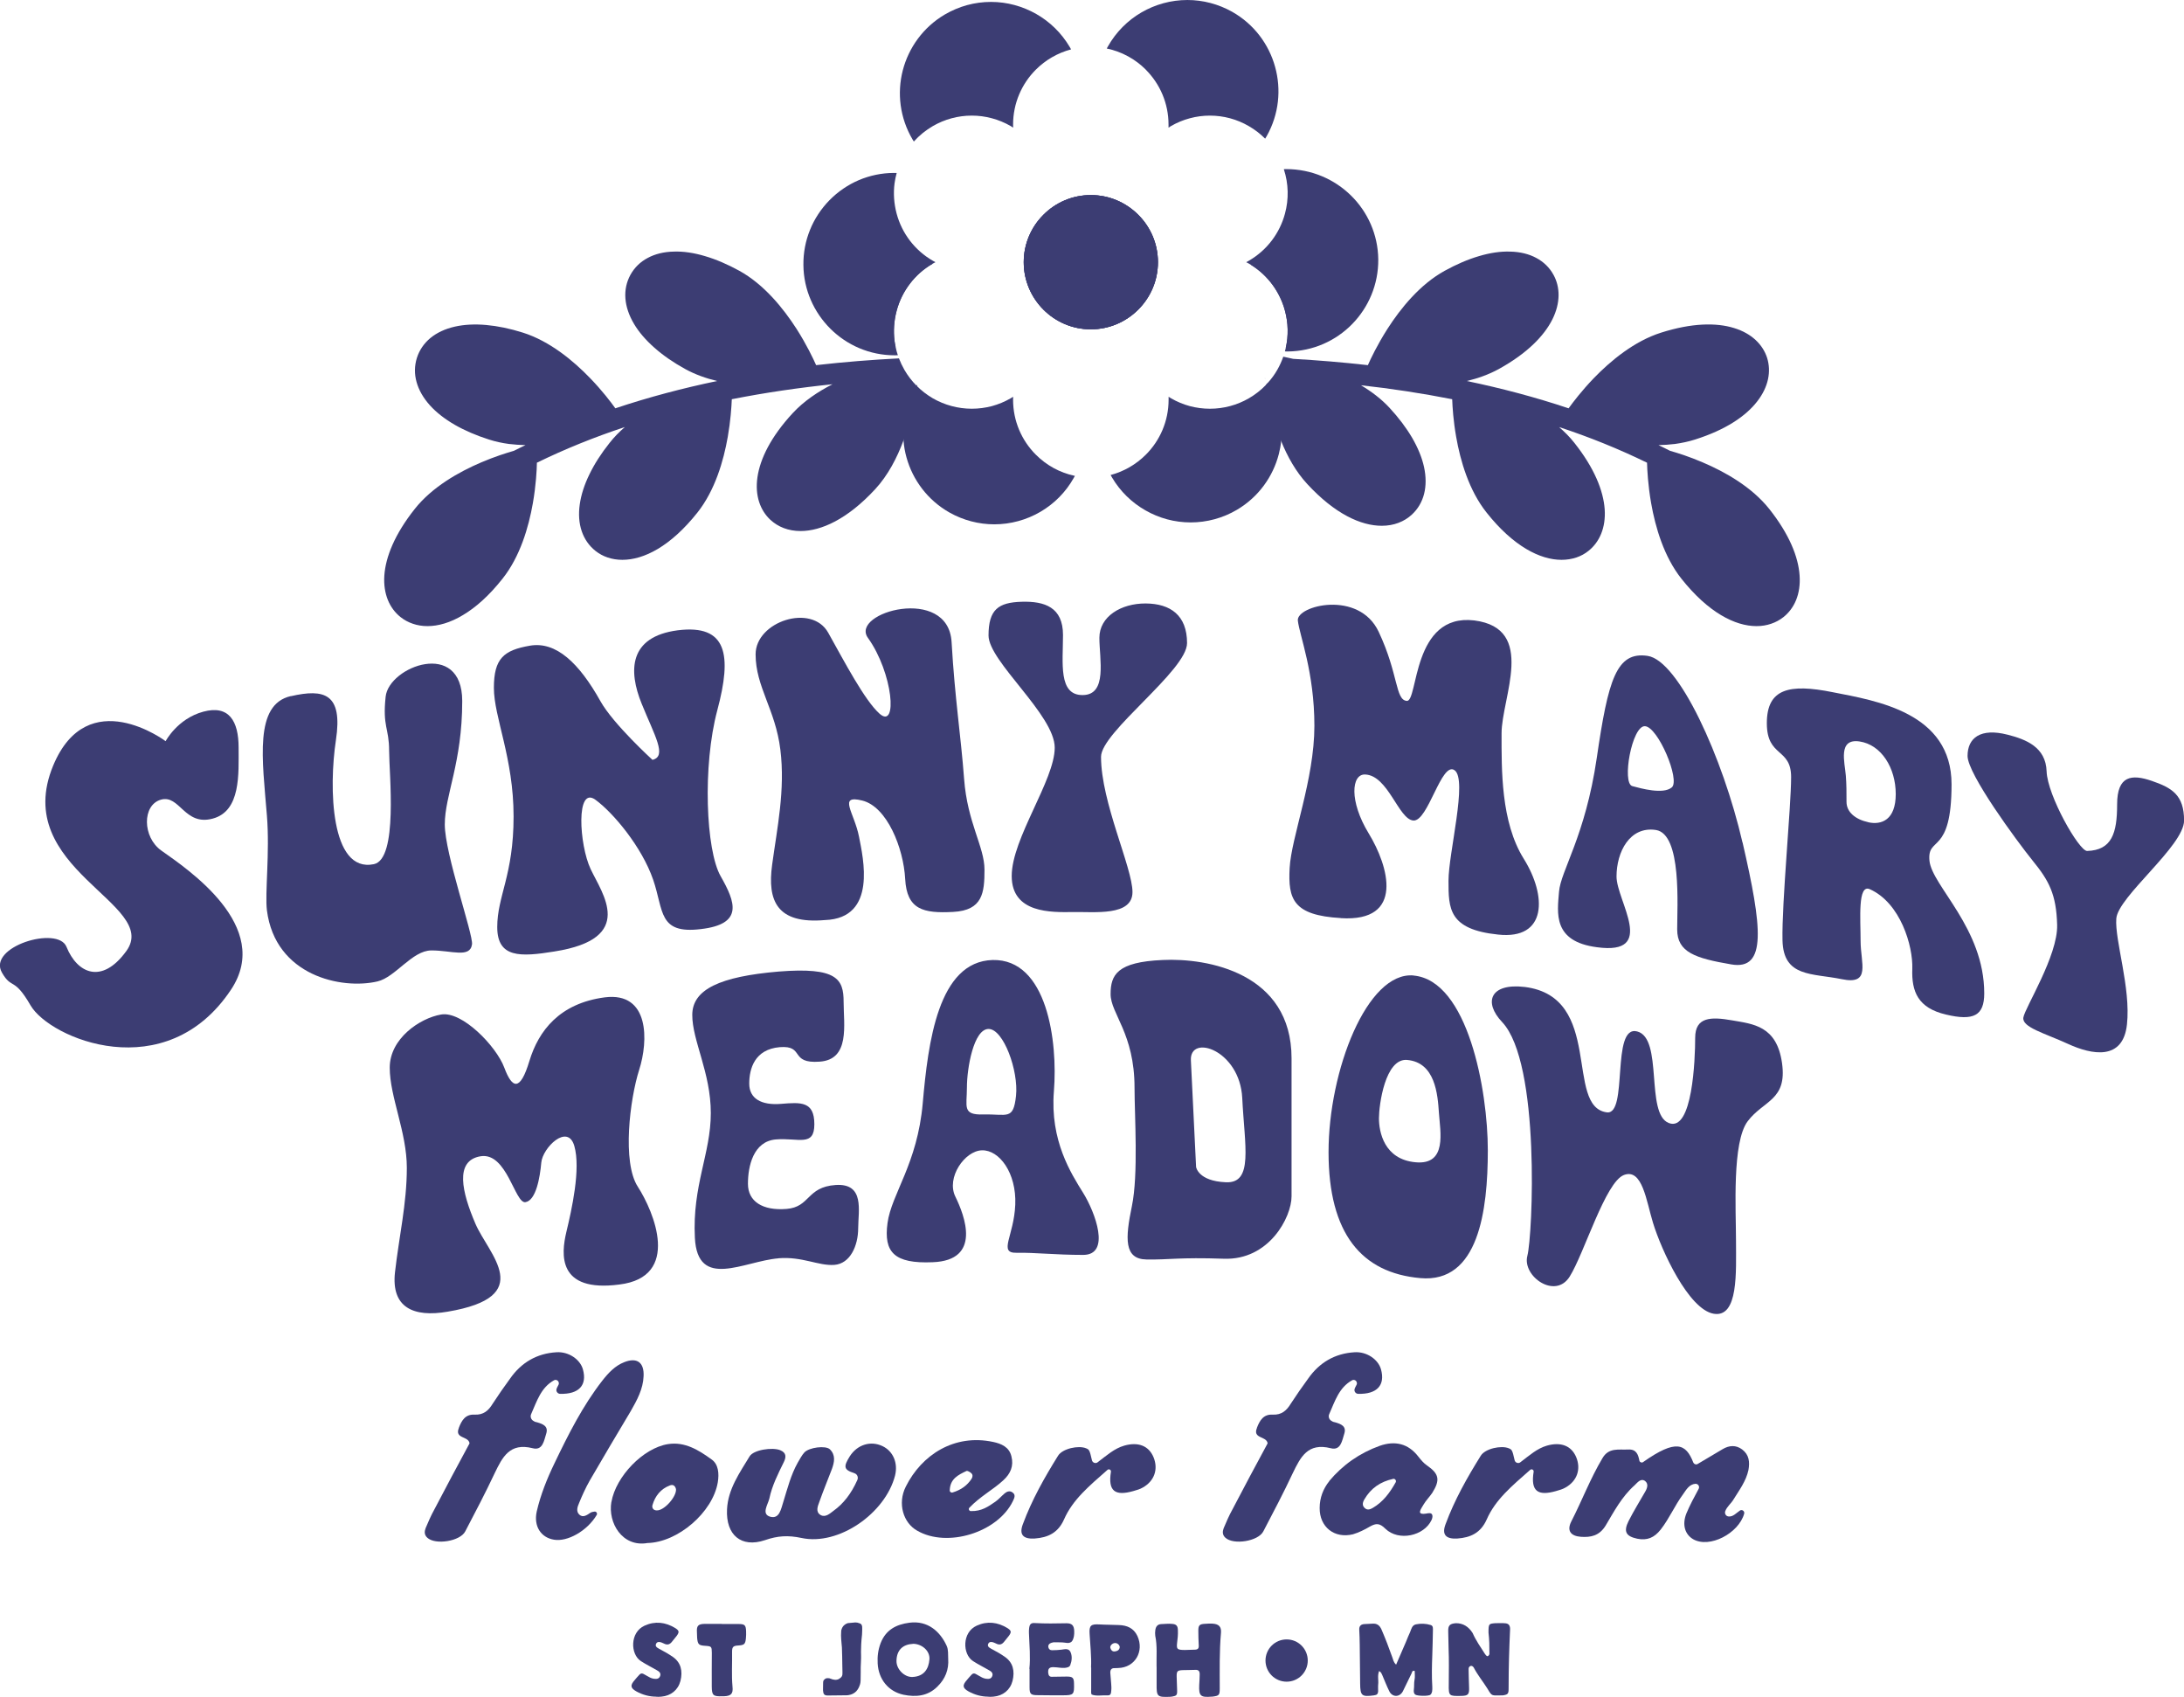<?xml version="1.0" encoding="UTF-8"?> <svg xmlns="http://www.w3.org/2000/svg" id="Layer_2" viewBox="0 0 319.36 248.09"><defs><style> .cls-1 { fill: #3c3d73; } </style></defs><g id="Layer_1-2" data-name="Layer_1"><g><g><path class="cls-1" d="M65.45,191.75c-5.01.87-8.27-.62-7.69-5.77.58-5.15,1.73-10.02,1.73-15.25,0-5.24-2.5-10.39-2.5-14.65,0-4.27,4.42-7.24,7.5-7.77,3.08-.55,8.09,4.64,9.25,7.76,1.16,3.11,2.32,3.51,3.67-.96,1.35-4.46,4.44-8.44,11.02-9.31,6.58-.84,6.39,6.38,5.03,10.61-1.35,4.24-2.52,13.49-.19,17.08,2.33,3.61,6.39,13.18-2.71,14.29-9.09,1.19-8.51-4.46-7.74-7.69.77-3.21,2.13-9.21,1.16-12.57-.97-3.36-4.64.27-4.83,2.44-.19,2.16-.77,5.54-2.32,5.78-1.54.24-2.7-7.34-6.56-6.71-3.85.64-2.7,5.3-.77,9.82,1.93,4.54,9.06,10.7-4.05,12.9Z"></path><path class="cls-1" d="M113.84,183.95c-5.05.41-11.84,4.67-12.23-3-.39-7.67,2.33-12.3,2.33-18.23,0-5.93-2.72-10.59-2.71-14.35,0-3.74,4.07-5.61,12.61-6.34,8.55-.68,9.52,1.09,9.52,4.43,0,3.36.97,8.43-3.5,8.74-4.47.33-2.14-2.41-5.83-2.12-3.69.31-4.47,3.16-4.47,5.33,0,2.18,1.75,3.2,4.66,2.96,2.91-.24,4.86-.38,4.86,2.98,0,3.36-2.33,1.95-5.63,2.22-3.3.28-4.08,3.92-4.08,6.49,0,2.57,2.14,3.95,5.63,3.67,3.5-.27,2.91-3.2,7.19-3.5,4.28-.28,3.31,3.74,3.3,6.31,0,2.57-1.17,5.21-3.5,5.37-2.33.16-4.66-1.25-8.16-.97Z"></path><path class="cls-1" d="M158.39,174.39c-1.75-2.82-4.87-7.63-4.28-14.88.58-7.24-.97-19.35-8.96-19.17-7.98.22-9.44,12.06-10.22,20.93-.78,8.89-4.57,13.25-5.15,17.52-.58,4.27.97,5.97,6.61,5.73,7.2-.27,4.67-6.81,3.31-9.59-1.36-2.77,1.36-6.7,3.89-6.77,2.53-.07,5.06,3.3,4.87,7.94-.19,4.63-2.53,7.1.19,7.04,2.73-.05,5.65.31,9.74.31,4.09,0,1.75-6.24,0-9.06ZM148.57,160.19c-.39,3.63-1.28,2.64-4.79,2.73-3.11.09-2.39-1.14-2.39-3.96,0-2.82.99-8.54,3.17-8.54s4.4,6.14,4.01,9.77Z"></path><path class="cls-1" d="M169.99,140.34c-6.62.29-7.59,2.15-7.59,4.99,0,2.85,3.5,5.74,3.5,13.69,0,4.08.58,12.65-.39,17.32-.97,4.68-1.17,7.73,2.14,7.78,3.31.06,4.67-.34,11.29-.11,6.62.25,9.92-6.06,9.92-9.12,0-3.06,0-7.75,0-20.18,0-12.47-12.26-14.7-18.88-14.37ZM179.25,172.83c-4.07-.17-4.35-2.24-4.35-2.24-.2-4.15-.57-11.68-.76-15.58-.19-3.92,7.16-1.52,7.51,5.51.34,7.02,1.67,12.51-2.4,12.31Z"></path><path class="cls-1" d="M206.7,142.6c-6.79-.6-12.43,13.9-12.43,25.83,0,11.94,4.86,17.65,13.4,18.41,8.54.79,9.89-9.88,9.89-18.68,0-8.78-2.91-24.83-10.86-25.55ZM207.01,169.91c-4.65-.41-5.37-4.5-5.37-6.43,0-1.93.9-8.81,4.12-8.53,4.12.36,4.47,5.04,4.65,7.75.18,2.72,1.25,7.63-3.4,7.21Z"></path><path class="cls-1" d="M222.95,144.28c-5.04-.59-6.07,2.22-3.29,5.14,5.62,5.96,4.46,31.2,3.68,34.17-.77,2.97,4.07,6.42,6.19,3.03,2.13-3.4,5.22-13.82,7.93-14.85,2.7-1.03,3.28,3.82,4.25,6.98,1.23,4.03,5.21,12.67,8.87,13.3,3.66.63,3.27-6.17,3.27-10.68,0-4.5-.6-14.4,1.71-17.46,2.31-3.06,5.79-3.04,5.02-8.5-.77-5.47-4.23-5.71-7.31-6.25-3.08-.54-5.39-.51-5.39,2.55,0,3.07-.38,13.84-3.86,12.46-3.47-1.36-.77-12.4-4.63-13.39-3.86-.98-1.26,12.29-4.44,11.83-6.19-.83-.38-16.88-12-18.33Z"></path></g><g><g><path class="cls-1" d="M24.22,108.35s-11.39-8.56-16.44,3.56c-6.31,15.16,15.71,20.19,10.7,27.11-3.59,4.96-7.2,3.27-8.76-.61-1.27-3.14-11.61,0-9.43,3.78,1.44,2.51,1.73.55,4.17,4.77,2.82,4.89,19.82,12.02,29.33-2.3,6.15-9.25-6.36-17.6-10.2-20.32-2.78-1.97-2.81-6.66-.06-7.44,2.75-.78,3.44,3.89,7.57,2.77,4.14-1.1,3.79-6.57,3.79-10.4,0-3.82-1.38-6.26-5.17-5.23-3.79,1.03-5.5,4.31-5.5,4.31Z"></path><path class="cls-1" d="M42.54,101.77c4.86-1.11,7.62-.41,6.58,6.43-1.04,6.85-.82,19.45,5.55,18.13,3.57-.74,2.23-13.24,2.23-16.58,0-3.34-.98-3.5-.51-7.9.47-4.44,11.2-8.47,11.2.63,0,9.05-2.55,13.75-2.55,18.05,0,4.28,4.19,16.13,3.98,17.53-.3,2.04-2.98.87-5.95.88-2.81.01-5.25,3.92-7.87,4.53-5.23,1.23-14.95-.81-16.17-10.4-.31-2.47.44-8.43,0-13.84-.66-8.21-1.89-16.24,3.49-17.47Z"></path><path class="cls-1" d="M81.1,139.09c-5.04.82-8.39.96-8.39-3.57,0-4.53,2.39-7.58,2.39-16.16,0-8.58-2.88-14.51-2.88-18.8,0-4.29,1.43-5.51,5.27-6.17,3.83-.66,7.19,2.53,10.32,8.13,1.87,3.34,7.6,8.56,7.6,8.56,2.17-.53.33-3.49-1.59-8.23-1.92-4.73-1.93-9.77,5.29-10.71,7.22-.9,7.95,3.59,5.78,11.69-2.17,8.12-1.68,20.46.49,24.26,2.17,3.81,3.37,7-2.89,7.73-6.26.77-5.42-2.7-6.98-7.22-1.66-4.81-5.83-9.77-8.42-11.67-2.91-2.15-2.4,6.57-.72,10.12,1.68,3.58,6.72,10.16-5.28,12.04Z"></path><path class="cls-1" d="M120.63,134.5c-7,.61-8.45-2.78-7.72-8.1.72-5.32,1.93-10.92,1.2-16.81-.72-5.89-3.62-9.17-3.62-13.94,0-4.79,8.2-7.5,10.62-3.15,2.42,4.33,5.33,9.88,7.49,11.82,2.71,2.42,1.99-5.95-1.69-11.08-2.67-3.72,11.76-7.74,12.24.63.48,8.32,1.35,13.6,1.83,20.01.48,6.4,2.98,9.91,2.98,13.25,0,3.34-.24,5.96-4.59,6.18-4.35.23-6.77-.32-7.01-4.83-.24-4.51-2.65-10.55-6.27-11.45-3.62-.9-1.17,1.74-.48,5.28.59,3.05,2.71,11.92-4.97,12.19Z"></path><path class="cls-1" d="M154.23,109.3c0-4.79-9.68-12.61-9.68-16.4,0-3.81,1.45-4.83,4.84-4.93,3.39-.1,6.05.81,6.05,4.86,0,4.06-.72,8.83,2.9,8.78,3.63-.04,2.42-5.27,2.42-8.37,0-3.1,3.15-5.04,6.77-5.02,3.63.02,6.05,1.74,6.05,5.79,0,4.01-12.58,13-12.58,16.63,0,6.67,4.6,16.19,4.6,19.77,0,3.57-5.56,2.86-8.71,2.92-3.15.04-8.95.21-8.95-5.27,0-5.49,6.29-14.01,6.29-18.76Z"></path></g><g><path class="cls-1" d="M196.07,134.21c-7-.4-7.73-2.78-7.49-7.31.24-4.52,3.62-12.94,3.62-20.8,0-7.87-2.18-13.22-2.42-15.38-.24-2.18,8.94-4.54,11.83,1.66,2.9,6.17,2.41,9.95,4.1,10.08,1.69.15.73-12.86,9.88-11.76,9.15,1.18,3.97,11.29,3.98,16.53,0,5.25-.12,12.94,3.25,18.32,3.37,5.4,3.44,11.87-3.78,11.07-7.22-.75-7.23-3.81-7.23-7.87,0-4.05,2.82-14.78.89-16.15-1.93-1.37-3.86,7.52-6.03,7.35-2.17-.17-3.67-6.59-7.05-6.73-2.01-.08-2.36,3.9.53,8.63,2.9,4.75,5.31,12.98-4.1,12.37Z"></path><path class="cls-1" d="M254.8,123.16c-2.87-12.43-9.33-26.62-13.88-27.28-4.56-.67-5.76,3.47-7.43,14.93-1.68,11.45-5.28,16.49-5.52,19.56-.24,3.08-.96,7.25,5.53,8.1,8.88,1.22,2.88-6.75,2.88-10.34,0-3.57,1.92-7.37,5.75-6.8,3.83.58,3.11,11.21,3.12,14.54,0,3.34,2.64,4.21,7.89,5.11,5.26.92,4.54-5.39,1.67-17.83ZM244.46,115.11c-1.27,1.06-4.52.14-5.77-.19-1.57-.42-.06-8.87,1.85-8.76,1.91.1,5.19,7.88,3.92,8.95Z"></path><path class="cls-1" d="M282.14,125.83c-.36-3.7,3.23-.69,3.23-11.17,0-10.5-11-12.22-17.38-13.47-6.37-1.28-9.63-.52-9.63,4.53,0,5.05,3.55,3.54,3.55,7.88,0,4.34-1.38,18.42-1.26,23.86.12,5.44,4.34,4.79,8.66,5.68,4.32.9,2.76-2.31,2.76-5.57,0-3.25-.45-8.38,1.35-7.58,4.48,2,6.33,8.3,6.21,11.64-.12,3.35.84,5.72,4.91,6.68,4.06.97,5.61.16,5.61-3.09,0-9.53-7.64-15.71-8.01-19.39ZM273.21,120.2c-1.9-.41-3.2-1.48-3.2-2.98,0-1.51,0-2.51-.1-3.83-.15-1.93-1.2-5.47,2-5,3.2.48,5.29,3.86,5.3,7.68,0,3.81-2.09,4.55-3.99,4.14Z"></path><path class="cls-1" d="M293.55,107.4c-3.93-1.01-5.84.46-5.84,3.11,0,2.64,7.16,12.38,9.53,15.32,2.38,2.92,3.45,4.9,3.57,9.39.12,4.49-4.72,12.1-4.94,13.53-.22,1.43,3.07,2.27,6.54,3.86,3.47,1.59,8.04,2.49,8.61-2.86.58-5.35-1.8-12.28-1.56-15.46.24-3.21,9.92-10.64,9.91-14.34,0-3.73-1.77-4.78-4.71-5.79-2.95-1.02-5.08-.79-5.08,3.43,0,4.22-.77,6.69-4.38,6.81-1.18.04-5.82-8.11-5.93-11.64-.12-3.53-2.97-4.66-5.71-5.36Z"></path></g></g></g><g><path class="cls-1" d="M67.09,208.74c.42-1.1.96-2.01,2.3-1.94,1.31.07,2.05-.6,2.65-1.59.81-1.24,1.66-2.47,2.55-3.68,1.63-2.33,3.89-3.68,6.79-3.85,1.77-.11,3.43,1.03,3.85,2.47.67,2.37-.6,3.68-3.32,3.61-.35,0-.64-.35-.53-.71.04-.14.11-.28.21-.46.07-.14.18-.28.11-.5-.07-.28-.39-.46-.67-.32-1.94,1.06-2.54,3.11-3.36,4.95-.18.39,0,.85.39,1.03.14.11.32.14.5.18.85.25,1.66.57,1.31,1.66-.32.99-.5,2.51-1.98,2.12-3.36-.85-4.42,1.31-5.55,3.64-1.34,2.86-2.83,5.69-4.31,8.52-.74,1.45-4.38,2.02-5.55.92-.46-.42-.42-.92-.25-1.38.39-.92.78-1.84,1.27-2.72,1.7-3.25,3.43-6.5,5.16-9.69-.14-1.1-2.23-.64-1.56-2.26Z"></path><path class="cls-1" d="M87.25,221.47c-1.38,2.33-4.28,3.96-6.26,3.61-1.91-.32-2.97-1.98-2.51-4.1.57-2.48,1.52-4.84,2.62-7.11,2.02-4.21,4.1-8.34,6.96-12.02.92-1.17,1.87-2.19,3.22-2.72,1.87-.74,2.93.04,2.83,2.05-.07,1.87-.96,3.5-1.87,5.09-2.02,3.39-4.03,6.75-6.01,10.18-.6,1.06-1.1,2.16-1.56,3.29-.25.57-.46,1.24.07,1.7.53.46,1.1.04,1.63-.32.11-.07.28-.11.53-.14.28-.07.5.25.35.5Z"></path><path class="cls-1" d="M89.41,219.56c.64-3.71,4.63-7.88,8.27-8.45,2.47-.39,4.49.88,6.36,2.23,1.03.71,1.13,2.09.92,3.36-.74,4.38-5.83,8.77-10.29,8.87-3.68.64-5.8-2.97-5.27-6.01ZM97.93,217.16c-1.31.5-2.12,1.52-2.51,2.83-.14.42.11.81.6.81,1.1.07,2.93-2.02,2.83-3.11-.14-.57-.5-.71-.92-.53Z"></path><path class="cls-1" d="M124.91,215.35c-1.56-.49-1.59-.95-.64-2.47,1.1-1.7,3.04-2.3,4.77-1.48,1.56.74,2.3,2.47,1.84,4.31-1.42,5.52-8.24,10.29-13.68,9.12-1.98-.42-3.5-.32-5.34.32-3.5,1.17-5.73-.78-5.55-4.49.14-2.97,1.84-5.34,3.29-7.74.57-.99,3.36-1.38,4.49-.92.96.39.85,1.06.53,1.73-.85,1.73-1.73,3.46-2.12,5.34-.21.88-1.2,2.26.11,2.65,1.38.39,1.59-1.13,1.94-2.19.6-1.94,1.1-3.92,2.09-5.69.32-.53.6-1.1.99-1.52.71-.74,3.08-1.03,3.71-.46.88.85.67,1.87.32,2.86-.6,1.59-1.27,3.18-1.84,4.81-.25.67-.6,1.49.18,1.95.71.39,1.34-.21,1.91-.64,1.38-.99,2.55-2.44,3.46-4.49.18-.42-.04-.88-.46-.99Z"></path><path class="cls-1" d="M141.99,220.9c1.56.04,2.54-.67,3.57-1.38.46-.32.88-.81,1.34-1.2.32-.28.74-.42,1.1-.18.57.35.35.81.11,1.31-2.23,4.6-9.62,6.86-14,4.31-2.02-1.13-2.9-3.96-1.66-6.43,2.33-4.67,7.11-7.74,12.76-6.54,1.2.25,2.37.74,2.69,2.12.35,1.38-.11,2.51-1.2,3.5-1.49,1.38-3.32,2.3-4.95,4-.18.18-.04.5.25.5ZM139.3,218.18c1.27-.39,2.12-1.03,2.76-1.98.18-.28.21-.6,0-.81-.21-.21-.6-.42-.74-.35-1.2.57-2.37,1.13-2.44,2.79-.04.25.21.42.42.35Z"></path><path class="cls-1" d="M160.55,213.73c1.31-.99,2.4-1.98,3.85-2.4,2.02-.57,3.57,0,4.28,1.7.71,1.73.14,3.46-1.56,4.42-.42.25-.92.39-1.42.53-2.62.74-3.71.04-3.25-2.83.04-.28-.28-.46-.5-.28-2.69,2.37-5.09,4.35-6.36,7.25-.88,1.98-2.37,2.65-4.28,2.79-1.7.11-2.33-.57-1.73-2.12,1.31-3.54,3.15-6.79,5.13-9.97.64-1.06,3.01-1.56,4.1-1.1.46.18.53.28.85,1.7.07.42.57.6.88.32Z"></path><path class="cls-1" d="M183.79,208.74c.42-1.1.96-2.01,2.3-1.94,1.31.07,2.05-.6,2.65-1.59.81-1.24,1.66-2.47,2.55-3.68,1.63-2.33,3.89-3.68,6.79-3.85,1.77-.11,3.43,1.03,3.85,2.47.67,2.37-.6,3.68-3.32,3.61-.35,0-.64-.35-.53-.71.04-.14.11-.28.21-.46.07-.14.18-.28.11-.5-.07-.28-.39-.46-.67-.32-1.94,1.06-2.54,3.11-3.36,4.95-.18.39,0,.85.39,1.03.14.11.32.14.5.18.85.25,1.66.57,1.31,1.66-.32.99-.5,2.51-1.98,2.12-3.36-.85-4.42,1.31-5.55,3.64-1.34,2.86-2.83,5.69-4.31,8.52-.74,1.45-4.38,2.02-5.55.92-.46-.42-.42-.92-.25-1.38.39-.92.78-1.84,1.27-2.72,1.7-3.25,3.43-6.5,5.16-9.69-.14-1.1-2.23-.64-1.56-2.26Z"></path><path class="cls-1" d="M194.36,216.52c1.98-2.37,4.45-4.1,7.39-5.16,2.23-.78,4.17-.35,5.66,1.59.39.49.74.92,1.24,1.27,1.84,1.27,1.94,2.16.78,4.03-.39.57-.92,1.1-1.27,1.7-.32.6-1.27,1.66.64,1.27.85-.14.71.6.53.99-1.1,2.33-4.81,3.15-6.75,1.27-.85-.85-1.38-.81-2.26-.32-.78.46-1.63.88-2.47,1.13-2.72.67-4.91-1.06-4.88-3.85,0-1.49.53-2.83,1.41-3.92ZM203.69,216.2c-1.8.39-3.22,1.34-4.17,2.97-.28.46-.39.96.11,1.34.35.28.74.14,1.1-.07,1.52-.88,2.51-2.23,3.36-3.75.14-.25-.11-.57-.39-.5Z"></path><path class="cls-1" d="M222.36,213.73c1.31-.99,2.4-1.98,3.85-2.4,2.02-.57,3.57,0,4.28,1.7.71,1.73.14,3.46-1.56,4.42-.42.25-.92.39-1.42.53-2.62.74-3.71.04-3.25-2.83.04-.28-.28-.46-.5-.28-2.69,2.37-5.09,4.35-6.36,7.25-.88,1.98-2.37,2.65-4.28,2.79-1.7.11-2.33-.57-1.73-2.12,1.31-3.54,3.15-6.79,5.13-9.97.64-1.06,3.01-1.56,4.1-1.1.46.18.53.28.85,1.7.07.42.57.6.88.32Z"></path><path class="cls-1" d="M247.61,213.8c.11.25.42.35.64.21l3.64-2.16c.96-.57,1.94-.64,2.86.04,1.03.78,1.13,1.84.92,3.01-.35,1.63-1.34,2.93-2.19,4.31-.35.6-.95,1.02-1.2,1.7-.14.39.14.78.53.78.64.04,1.1-.53,1.63-.88.32-.18.71.11.6.49-.81,2.86-5.06,5.09-7.46,3.71-1.2-.71-1.63-2.12-.99-3.75.5-1.2,1.13-2.37,1.8-3.61.18-.35-.07-.74-.46-.74-.92.07-1.34.85-1.84,1.56-1.2,1.63-1.98,3.5-3.25,5.13-.95,1.2-1.98,1.63-3.43,1.34-1.63-.35-2.05-1.02-1.27-2.58.74-1.45,1.59-2.83,2.4-4.24.32-.53.57-1.2,0-1.63-.64-.42-1.1.25-1.52.64-1.87,1.66-3,3.82-4.24,5.9-.92,1.49-2.16,1.73-3.61,1.63-1.48-.11-2.09-.88-1.41-2.23,1.56-3.04,2.79-6.29,4.56-9.26.92-1.59,2.37-1.2,3.75-1.27,1.2-.07,1.48.71,1.66,1.66.07.21.35.32.53.18,4.81-3.39,6.26-2.72,7.35.07Z"></path></g><g><g><path class="cls-1" d="M95.97,248.03c-1.03,0-2-.27-2.9-.76-.91-.51-.94-.91-.24-1.69.12-.13.21-.27.34-.4.58-.67.6-.69,1.38-.22.33.19.64.39,1.05.45.42.06.79.03.94-.43.12-.4-.15-.63-.48-.81-.78-.46-1.6-.85-2.36-1.35-1.53-1-1.61-4.19.55-5.17,1.54-.7,3.07-.52,4.5.36.57.37.6.57.22,1.11-.21.28-.45.55-.66.82-.34.45-.69.61-1.26.31-.34-.16-.91-.42-1.12.06-.21.48.37.66.72.87.58.3,1.15.63,1.71,1.02,1.21.82,1.5,2.08,1.14,3.53-.34,1.32-1.39,2.18-2.8,2.3-.24.03-.49.02-.73.02Z"></path><path class="cls-1" d="M105.54,237.41c.84,0,1.69-.01,2.53,0,.84.01,1,.18,1.03,1.08.01.34.01.69-.03,1.03-.09.85-.25.97-1.12,1.03-.75.04-.91.21-.9.96.03,1.69-.09,3.36.06,5.04.12,1.06-.21,1.38-1.26,1.42h-.22c-1.35.04-1.54-.12-1.55-1.44-.02-1.65.01-3.28.01-4.91-.01-.91-.06-.96-.91-1.02-1-.06-1.15-.19-1.24-1.17-.01-.27-.01-.55-.03-.84-.06-.91.18-1.18,1.11-1.2.84-.01,1.69,0,2.53,0Z"></path><path class="cls-1" d="M121.2,245.32c.16.04.28.09.31.1.19.09.78.28,1.2,0,.4-.25.51-.46.48-.99-.02-.04-.02-1.72-.04-2.24-.02-.76-.03-1.12-.04-1.36l-.04-.43c-.06-.61-.08-.93-.09-1.32,0-.17.01-.42.03-.73.04-.13.1-.39.3-.64.04-.04.27-.31.66-.43.04-.01,1.05-.1,1.09-.1.21,0,.4.03.61.12.13.03.22.09.28.17.09.12.1.24.12.33.03.45-.02,1.02-.02,1.17-.12,1.05-.15,1.9-.15,2.51-.01.16.04.61-.01,1.54-.04.48-.03.97-.03,1.46-.01,1.2,0,1.39-.1,1.75-.09.27-.21.64-.54,1-.52.54-1.21.6-1.44.6-1.38.02-2.38.02-2.77.03-.08,0-.3,0-.46-.13-.07-.06-.13-.16-.16-.31-.04-.21-.06-.39-.04-.69,0-.25,0-.48.01-.66-.01-.11,0-.27.09-.45.03-.01.04-.03.04-.04.04-.03.18-.22.42-.25.09-.01.16,0,.3.01Z"></path><path class="cls-1" d="M138.65,242.47c.12,1.61-.43,2.96-1.57,4.08-1.41,1.41-3.14,1.57-4.96,1.2-2.23-.48-3.65-2.27-3.78-4.56-.06-1.03.06-2,.43-2.98.76-1.96,2.29-2.74,4.2-2.99,2.72-.36,4.52,1.32,5.46,3.38.27.6.18,1.24.22,1.87ZM133.5,240.31c-1.42.07-2.38.85-2.41,2.48-.03,1.23,1.17,2.42,2.35,2.36,1.66-.08,2.36-1.15,2.47-2.59.09-1.24-1.12-2.26-2.41-2.26Z"></path><path class="cls-1" d="M144.54,248.03c-1.03,0-2-.27-2.9-.76-.91-.51-.94-.91-.24-1.69.12-.13.21-.27.34-.4.58-.67.6-.69,1.38-.22.33.19.64.39,1.05.45.42.06.79.03.94-.43.12-.4-.15-.63-.48-.81-.78-.46-1.6-.85-2.36-1.35-1.53-1-1.62-4.19.55-5.17,1.54-.7,3.07-.52,4.5.36.57.37.6.57.22,1.11-.21.28-.45.55-.66.82-.34.45-.69.61-1.26.31-.34-.16-.91-.42-1.12.06-.21.48.37.66.72.87.58.3,1.15.63,1.7,1.02,1.21.82,1.5,2.08,1.14,3.53-.34,1.32-1.39,2.18-2.8,2.3-.24.03-.49.02-.73.02Z"></path><path class="cls-1" d="M150.52,243.98c.18-1.64.01-3.44-.06-5.26,0-.21-.01-.43.02-.63.06-.63.25-.87.85-.82,1.54.09,3.07.06,4.61.03.81-.01,1.12.33,1.14,1.15.01.25,0,.49-.04.73-.17.85-.46,1.11-1.3.96-.49-.08-.97-.04-1.46-.06-.19-.02-.42.03-.6.1-.3.12-.45.34-.37.67.08.28.27.39.54.39.46,0,.91-.03,1.36-.08.46-.06,1.05-.24,1.32.33.28.61.21,1.3-.03,1.93-.12.3-.48.37-.81.4-.52.04-1.05-.09-1.57-.1-.69-.03-.9.21-.84.85.04.39.21.58.6.55.72-.01,1.41-.03,2.11-.03.87,0,1.05.18,1.06,1.03.04,1.6-.04,1.71-1.66,1.71-1.23,0-2.45,0-3.66-.02-1,0-1.18-.16-1.18-1.14v-2.71Z"></path><path class="cls-1" d="M159.54,243.77c.08-1.63-.12-3.28-.21-4.91-.09-1.26.22-1.46,1.44-1.39.96.06,1.9.04,2.84.09,1.18.04,2.15.43,2.71,1.6,1.03,2.26-.36,4.61-2.78,4.68-.18,0-.36.03-.52.02-.51-.03-.69.25-.66.72.04.49.09.99.12,1.48.02.34.06.7.02,1.05-.04.46-.06.76-.58.73-.7-.04-1.66.15-2.27-.12-.13-.1-.09-.39-.09-.99-.01-.99,0-1.96,0-2.96ZM163.74,240.82c-.01-.36-.37-.66-.72-.63-.37.03-.72.37-.66.69.08.31.27.58.64.54.34-.04.69-.18.73-.6Z"></path><path class="cls-1" d="M169.12,243.66c-.03-1.51.12-3.04-.19-4.53-.04-.27-.03-.55.01-.84.07-.48.3-.85.87-.87.52-.01,1.06-.09,1.58-.03.63.04.84.3.85.94.03.63-.04,1.26-.12,1.88-.09.82.03.94.81.99.6.02,1.18-.04,1.78-.04.45-.01.61-.18.58-.64-.04-.69-.06-1.41-.06-2.11-.01-.81.17-.99.96-1.03.36-.04.7-.03,1.05-.03.97.04,1.38.43,1.3,1.36-.24,2.71-.18,5.4-.18,8.1,0,.99-.08,1.08-1.03,1.21-.07,0-.13.01-.19.01-1.6.13-1.85-.12-1.78-1.72.03-.54.07-1.06.07-1.57,0-.42-.16-.66-.64-.63-.63.03-1.26.02-1.88.04-.73.04-.85.15-.85.88,0,.69.07,1.41.07,2.09.02.7-.09.78-.75.9-.1.01-.22.01-.31.03-1.85.07-1.96-.03-1.94-1.88v-2.53Z"></path><path class="cls-1" d="M201.66,244.29c-.27.69-.06,1.32-.13,1.93-.04.36,0,.7-.01,1.06-.02.33-.19.51-.52.54-.03,0-.06,0-.09.02-1.79.24-2,.06-2.02-1.72-.02-1.9-.03-3.8-.06-5.68,0-.75-.04-1.47-.07-2.2-.03-.52.24-.79.73-.82.39-.03.78-.03,1.17-.06.69-.06,1.09.24,1.36.87.57,1.32,1.08,2.65,1.56,4.01.13.34.18.76.57,1.11.48-1.12.97-2.23,1.44-3.33.19-.48.39-.96.61-1.44.18-.45.28-.99.84-1.12.73-.15,1.48-.12,2.18.1.37.12.31.51.31.82-.03,1.2-.04,2.38-.09,3.57-.06,1.54-.1,3.07,0,4.61.01.24.01.49-.03.73-.04.15-.1.34-.24.45-.24.24-1.96.21-2.23-.02-.25-.21-.22-.51-.19-.78.06-.45,0-.9.09-1.35.09-.43.03-.88.03-1.32-.39-.1-.39.19-.45.34-.45.88-.84,1.78-1.29,2.65-.48.88-1.53.87-1.97-.01-.39-.78-.7-1.6-1.05-2.41-.09-.18-.13-.37-.43-.55Z"></path><path class="cls-1" d="M217.55,242.11c.22-.12.28-.31.24-.52,0-.96,0-1.84-.13-2.92,0-1.3.04-1.3.99-1.38.61,0,.97-.04,1.53.02.54.06.67.48.63.99-.12,2.69-.21,5.22-.21,8.52,0,.78-.08.9-.84,1.02-1.66,0-1.55.21-2.24-.96-.66-1.05-1.42-1.97-1.99-3.05-.1-.19-.27-.36-.51-.28-.22.08-.28.28-.27.51.01.87.04,1.73.07,2.63.03,1.03-.13,1.21-1.18,1.23-1.75.03-1.82.03-1.79-1.73.04-5.25.01-2.71-.08-7.67-.04-.91.24-1.17,1.15-1.23q1.51,0,2.42,1.44c.46,1.06,1.14,2.02,1.75,2.98.13.18.22.37.46.42Z"></path></g><circle class="cls-1" cx="188.14" cy="242.75" r="3.09"></circle></g><path class="cls-1" d="M134.02,56.38s.05-.08.08-.12c-.01.05-.02.11-.03.17-.16,1.16-.42,2.69-.86,4.4-.28,1.12-.64,2.32-1.09,3.54-.94,2.54-2.27,5.12-4.16,7.16-2.02,2.18-3.98,3.7-5.82,4.68-1.84.98-3.56,1.42-5.07,1.42-.9,0-1.72-.15-2.46-.43-.74-.28-1.39-.69-1.95-1.2-1.5-1.39-2.29-3.56-1.9-6.24.39-2.69,1.95-5.9,5.16-9.37,1.63-1.76,3.7-3.14,5.82-4.22-4.83.5-9.77,1.21-14.73,2.19-.05,1.17-.18,3.17-.59,5.5-.62,3.55-1.88,7.84-4.43,11.06-1.97,2.48-3.93,4.21-5.79,5.32-1.86,1.11-3.63,1.6-5.19,1.6-.77,0-1.49-.12-2.15-.34-.66-.22-1.26-.55-1.79-.97-.94-.75-1.62-1.73-2.01-2.89-.39-1.15-.49-2.48-.28-3.93.2-1.39.67-2.86,1.41-4.37.73-1.51,1.72-3.06,2.96-4.61.66-.84,1.41-1.6,2.22-2.3-4.39,1.45-8.7,3.18-12.86,5.21-.02,1.07-.13,3.28-.59,5.91-.62,3.54-1.88,7.84-4.44,11.05-1.96,2.48-3.92,4.21-5.79,5.32-1.86,1.12-3.62,1.61-5.18,1.61-.77,0-1.49-.12-2.15-.35-.66-.22-1.26-.55-1.79-.97-1.6-1.27-2.55-3.37-2.37-6.08.19-2.71,1.51-6.02,4.44-9.72,2.55-3.22,6.45-5.42,9.76-6.83,1.9-.81,3.6-1.35,4.75-1.68.56-.29,1.13-.55,1.69-.83-.81-.02-1.62-.07-2.43-.17-.98-.13-1.95-.34-2.89-.64-1.89-.6-3.58-1.33-5.04-2.17-1.45-.84-2.67-1.79-3.61-2.83-.98-1.09-1.64-2.25-1.96-3.42-.33-1.18-.31-2.37.05-3.52.37-1.15,1.04-2.13,1.98-2.91.94-.77,2.15-1.34,3.57-1.66,1.37-.31,2.91-.39,4.59-.24,1.67.15,3.48.52,5.37,1.12,3.91,1.24,7.36,4.09,9.85,6.68,1.74,1.8,3,3.46,3.66,4.38,4.9-1.64,9.9-2.95,14.88-3.99-1.61-.39-3.21-.95-4.66-1.75-1.73-.95-3.25-2-4.51-3.12-1.26-1.11-2.27-2.28-2.98-3.48-.75-1.26-1.17-2.52-1.26-3.74-.09-1.22.16-2.38.74-3.44.59-1.06,1.44-1.89,2.52-2.46,1.07-.58,2.36-.9,3.83-.93,1.4-.05,2.93.18,4.54.66,1.61.47,3.31,1.2,5.04,2.15,3.6,1.99,6.41,5.46,8.36,8.49,1.48,2.32,2.44,4.36,2.86,5.3,4.13-.47,8.19-.79,12.11-.99.22.57.49,1.14.8,1.68.49.85,1.09,1.63,1.77,2.31Z"></path><path class="cls-1" d="M135.87,38.2c.16.12.31.25.46.38-1.29.75-2.38,1.72-3.26,2.87-.9,1.17-1.57,2.52-1.96,3.99-.39,1.46-.49,2.96-.3,4.43.04.27.08.55.15.82-1.2-.54-2.35-1.21-3.37-2.02-3.05-2.41-4.97-4.88-5.84-7.1-.87-2.23-.69-4.22.46-5.67,1.14-1.44,3.03-2.07,5.4-1.74,2.37.34,5.22,1.63,8.26,4.04Z"></path><path class="cls-1" d="M187.9,45.44c-.72-2.71-2.45-5.16-5-6.74.19-.17.39-.34.59-.5,3.04-2.41,5.88-3.7,8.25-4.04,2.37-.33,4.27.3,5.41,1.74,1.14,1.45,1.32,3.44.45,5.67-.87,2.22-2.79,4.69-5.83,7.1-1.13.9-2.41,1.62-3.76,2.2.42-1.81.36-3.68-.11-5.43Z"></path><path class="cls-1" d="M260.79,90.21c-.53.42-1.13.75-1.79.97-.66.23-1.38.35-2.15.35-1.56,0-3.32-.49-5.19-1.61-1.86-1.11-3.82-2.84-5.79-5.32-2.55-3.21-3.81-7.51-4.43-11.05-.46-2.63-.57-4.84-.6-5.91-4.16-2.03-8.46-3.76-12.86-5.21.81.7,1.57,1.46,2.23,2.3,2.93,3.69,4.25,7.01,4.44,9.72.18,2.71-.77,4.81-2.37,6.08-.52.42-1.12.75-1.78.97-.67.22-1.39.34-2.16.34-1.56,0-3.32-.49-5.18-1.6-1.86-1.11-3.83-2.84-5.79-5.32-2.56-3.22-3.82-7.51-4.44-11.06-.41-2.33-.54-4.33-.58-5.5-4.48-.88-8.96-1.56-13.34-2.04,1.53.91,2.98,2,4.19,3.31,1.34,1.45,2.45,2.93,3.3,4.38.84,1.45,1.43,2.88,1.73,4.25.31,1.43.31,2.76.01,3.94-.3,1.18-.9,2.21-1.79,3.03-.55.51-1.21.92-1.95,1.2-.73.28-1.56.43-2.45.43-1.52,0-3.23-.43-5.07-1.41-1.84-.98-3.81-2.51-5.82-4.69-1.67-1.8-2.91-4.03-3.82-6.28-.62-1.5-1.08-3.01-1.44-4.41-.36-1.44-.61-2.76-.77-3.83.1-.09.18-.19.26-.28.53-.58.99-1.21,1.38-1.89.36-.63.65-1.27.88-1.93.39.08.89.19,1.45.32,3.55.2,7.2.5,10.92.92.41-.94,1.38-2.98,2.86-5.3,1.94-3.03,4.76-6.5,8.36-8.49,1.73-.95,3.42-1.68,5.03-2.15,1.61-.48,3.14-.71,4.55-.66,1.46.03,2.76.35,3.83.93,1.07.57,1.93,1.4,2.51,2.46.99,1.79,1.05,4.09-.16,6.52-1.22,2.43-3.71,4.98-7.84,7.26-1.46.8-3.05,1.36-4.67,1.75,4.99,1.04,9.98,2.35,14.88,3.99.67-.92,1.93-2.58,3.66-4.38,2.5-2.59,5.95-5.44,9.86-6.68,4.5-1.43,8.07-1.48,10.66-.68,2.6.79,4.23,2.43,4.85,4.37.61,1.95.22,4.22-1.45,6.36-1.66,2.15-4.61,4.16-9.11,5.58-.94.3-1.91.5-2.9.64-.8.1-1.62.15-2.42.17.56.28,1.13.54,1.68.83,1.16.33,2.86.87,4.75,1.68,3.32,1.41,7.21,3.61,9.77,6.83,2.93,3.7,4.25,7.01,4.43,9.72.19,2.71-.76,4.81-2.36,6.08Z"></path><path class="cls-1" d="M130.96,50.69c.08.42.19.83.33,1.24-.12.01-.24.01-.35.01h-.13c-3.64,0-6.96-1.48-9.37-3.87-2.41-2.39-3.93-5.7-3.96-9.33-.02-1.78.31-3.52.96-5.12.64-1.6,1.61-3.08,2.85-4.35,1.25-1.27,2.71-2.26,4.3-2.94,1.59-.67,3.31-1.04,5.09-1.05.14,0,.28,0,.44.01-.14.5-.24,1-.31,1.5-.19,1.46-.09,2.96.3,4.43.39,1.46,1.06,2.81,1.96,3.98.9,1.17,2.02,2.16,3.34,2.92.11.07.25.14.38.21-.13.07-.27.14-.38.2-.03.02-.05.03-.08.05-1.29.75-2.38,1.72-3.26,2.87-.9,1.17-1.57,2.52-1.96,3.99-.39,1.46-.49,2.96-.3,4.43.04.27.08.55.15.82Z"></path><path class="cls-1" d="M133.44,20.39c-1.87-3.17-2.28-6.8-1.43-10.1.86-3.31,2.97-6.29,6.13-8.16,1.03-.6,2.13-1.07,3.26-1.38,1.14-.31,2.32-.47,3.51-.47,2.35,0,4.62.63,6.61,1.76,1.99,1.13,3.68,2.77,4.88,4.79.07.12.14.25.22.39-1.98.52-3.75,1.56-5.15,2.96-2.06,2.06-3.33,4.9-3.33,8.04,0,.12,0,.27.01.44-.12-.08-.25-.17-.37-.24-.86-.49-1.79-.88-2.74-1.13-.96-.26-1.94-.39-2.94-.39-2.02,0-3.98.54-5.69,1.53-1.03.6-1.98,1.36-2.78,2.26-.07-.1-.13-.2-.19-.3Z"></path><path class="cls-1" d="M151.47,66.47c1.54,1.54,3.5,2.64,5.71,3.1-.06.1-.11.2-.17.3-1.18,2.1-2.88,3.79-4.89,4.96-2.01,1.17-4.33,1.82-6.73,1.82-1.14,0-2.28-.15-3.38-.44-1.1-.29-2.16-.72-3.16-1.28-3.2-1.81-5.37-4.75-6.29-8.04-.23-.82-.38-1.66-.44-2.52-.21-2.56.31-5.2,1.67-7.6.07-.12.14-.25.23-.39.02-.04.05-.08.08-.12-.01.05-.02.11-.03.17.7.7,1.49,1.3,2.34,1.8,1.71.98,3.67,1.52,5.69,1.52,1,0,1.98-.13,2.94-.38.95-.26,1.88-.64,2.74-1.14.11-.06.23-.14.37-.23-.01.16-.01.31-.01.43,0,3.14,1.27,5.98,3.33,8.04Z"></path><path class="cls-1" d="M166.44,45.26c-1.78,1.78-4.23,2.88-6.93,2.88s-5.16-1.1-6.93-2.88c-1.78-1.78-2.88-4.23-2.88-6.93s1.1-5.16,2.88-6.93c1.77-1.78,4.22-2.88,6.93-2.88s5.15,1.1,6.93,2.88c1.78,1.77,2.88,4.22,2.88,6.93s-1.1,5.15-2.88,6.93Z"></path><path class="cls-1" d="M167.55,10.18c-1.53-1.53-3.5-2.63-5.71-3.09.06-.11.11-.21.17-.31,1.18-2.09,2.88-3.79,4.89-4.96,2.01-1.17,4.33-1.82,6.73-1.82,1.14,0,2.28.15,3.38.44,1.1.29,2.16.72,3.16,1.28,3.2,1.81,5.37,4.75,6.28,8.04.92,3.29.58,6.93-1.22,10.13-.07.12-.14.25-.23.38-.72-.72-1.53-1.34-2.4-1.84-1.7-.99-3.66-1.53-5.68-1.53-1,0-1.99.13-2.94.39-.96.25-1.88.64-2.74,1.13-.12.07-.25.16-.37.24,0-.17,0-.32,0-.44,0-3.14-1.27-5.98-3.33-8.04Z"></path><path class="cls-1" d="M185.58,56.27c1.52,2.57,2.07,5.44,1.76,8.21-.06.64-.18,1.27-.34,1.89-.85,3.3-2.96,6.28-6.12,8.15-1.03.61-2.13,1.07-3.27,1.38-1.13.31-2.31.47-3.5.47-2.35,0-4.62-.62-6.61-1.76-1.99-1.13-3.69-2.77-4.88-4.79-.07-.12-.14-.24-.22-.38,1.97-.52,3.75-1.57,5.15-2.97,2.06-2.06,3.33-4.9,3.33-8.04,0-.12,0-.27,0-.43.12.07.25.16.37.23.86.5,1.78.88,2.74,1.14.95.25,1.94.38,2.93.38,2.03,0,3.99-.54,5.69-1.52.93-.54,1.79-1.21,2.53-1.99.1-.09.18-.19.26-.28.07.11.13.21.19.31Z"></path><path class="cls-1" d="M201.54,37.92c.03,3.67-1.43,7.02-3.82,9.46s-5.71,3.96-9.38,4h-.14c-.1,0-.2,0-.31-.01.05-.17.09-.33.12-.5.42-1.81.36-3.68-.11-5.43-.72-2.71-2.45-5.16-5-6.74-.09-.06-.19-.11-.29-.17-.12-.06-.25-.13-.38-.2.13-.07.26-.14.38-.21,2.71-1.57,4.54-4.09,5.29-6.9.57-2.1.53-4.35-.17-6.49.12-.01.24-.01.35-.01,3.7,0,7.05,1.48,9.48,3.87,2.43,2.39,3.94,5.69,3.98,9.33Z"></path><path class="cls-1" d="M134.02,56.38s.05-.08.08-.12c-.01.05-.02.11-.03.17-.02-.01-.04-.03-.05-.05Z"></path><path class="cls-1" d="M166.44,31.4c1.78,1.77,2.88,4.22,2.88,6.93s-1.1,5.15-2.88,6.93c-1.78,1.78-4.23,2.88-6.93,2.88s-5.16-1.1-6.93-2.88c-1.78-1.78-2.88-4.23-2.88-6.93s1.1-5.16,2.88-6.93c1.77-1.78,4.22-2.88,6.93-2.88s5.15,1.1,6.93,2.88Z"></path><path class="cls-1" d="M185,55.37s-.03-.05-.05-.07h.04s.01.04.01.07Z"></path><path class="cls-1" d="M169.32,38.33c0,2.7-1.1,5.15-2.88,6.93-1.78,1.78-4.23,2.88-6.93,2.88s-5.16-1.1-6.93-2.88c-1.78-1.78-2.88-4.23-2.88-6.93s1.1-5.16,2.88-6.93c1.77-1.78,4.22-2.88,6.93-2.88s5.15,1.1,6.93,2.88c1.78,1.77,2.88,4.22,2.88,6.93Z"></path></g></svg> 